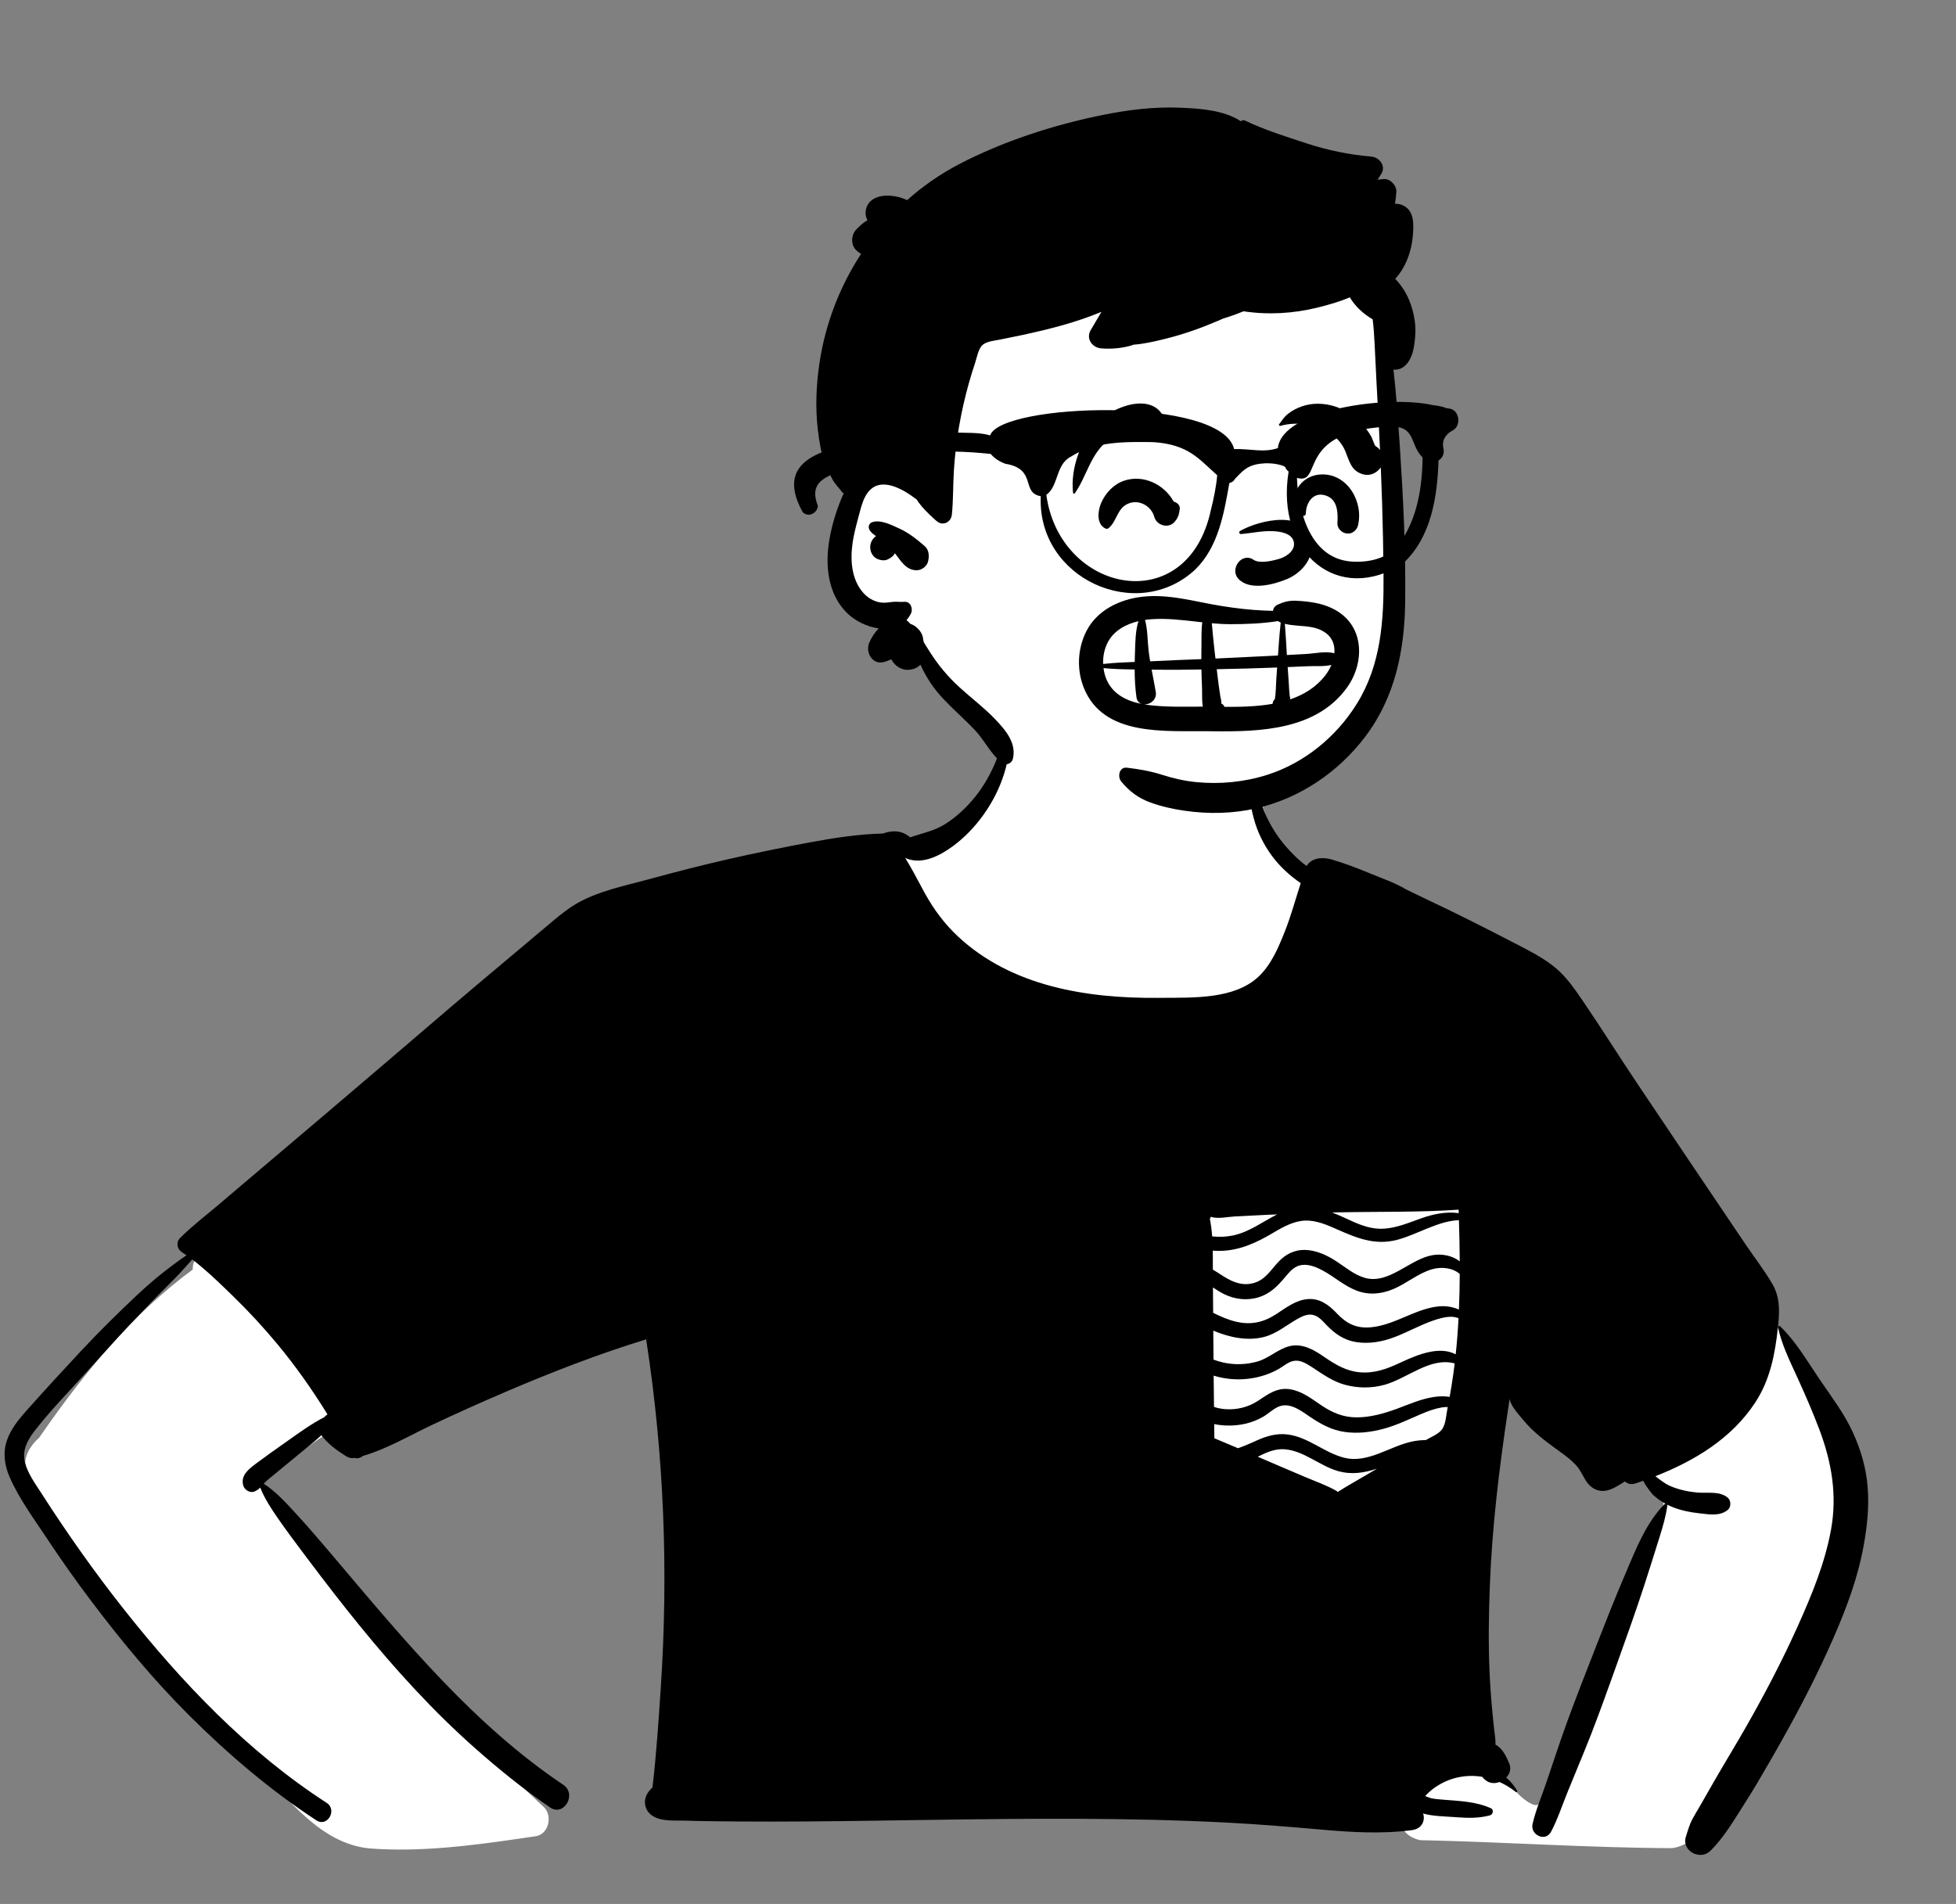 <svg width="265" height="258" viewBox="0 0 265 258" fill="none" xmlns="http://www.w3.org/2000/svg">
<rect x="0" y="0" width="265" height="258" fill="#808080" stroke="none"/>
<path fill-rule="evenodd" clip-rule="evenodd" d="M139.96 93.213C151.531 92.385 167.394 94.678 170.741 107.872C171.779 112.673 173.824 114.78 177.259 117.92C199.067 145.833 122.98 150.525 119.068 123.306C110.828 126.307 101.858 126.943 93.613 129.976C89.141 131.628 85.086 134.235 81.2 136.96C65.355 148.215 49.734 159.791 33.945 171.126C40.055 173.94 51.671 184.682 46.938 191.901C45.835 193.307 44.198 194.276 42.751 195.304L41.987 195.849C40.344 197.026 37.58 199.032 36.051 200.123L35.769 200.328C35.658 200.408 35.533 200.498 35.421 200.578C46.447 216.699 59.351 231.574 73.664 244.854C74.883 245.987 74.384 248.52 72.62 248.815L70.519 249.124C63.733 250.112 56.818 251.002 49.98 250.465C43.321 249.741 39.307 243.845 34.755 239.575C25.663 230.282 17.2 220.369 9.492 209.897L9.331 209.676C6.932 206.398 3.748 203.047 3.515 198.814C3.09 197.541 4.208 195.717 5.283 194.849L5.65 194.32C11.415 186.029 17.939 178.034 26.112 172.029C26.082 171.135 26.495 170.194 27.314 169.602L61.474 144.88V144.88C70.288 138.814 78.48 131.686 88.034 126.788C97.803 122.084 108.827 121.899 118.838 117.974C119.05 115.144 124.998 114.422 124.81 114.859C131.086 111.071 134.317 106.564 135.313 102.421C136.31 98.279 135.071 94.501 139.96 93.213ZM224.435 181.969C234.998 166.075 245.066 183.661 249.463 194.259C254.659 208.764 243.899 226.605 236.949 239.109C234.389 242.582 231.021 249.906 226.509 250.437C215.14 250.391 203.756 249.59 192.38 249.352C185.034 247.529 195.34 236.491 202.459 240.523C204.616 241.33 205.694 243.779 207.797 244.564C208.563 244.728 208.616 244.386 208.928 243.623L208.972 243.516C209.527 242.196 210.066 240.868 210.614 239.544C215.245 228.138 220.141 216.833 225.01 205.533C226.05 203.079 224.591 201.058 222.695 199.598C221.243 198.403 215.002 195.485 220.882 196.769C218.618 191.513 221.339 186.178 224.435 181.969ZM198.21 160.212C199.227 160.085 200.534 161.11 200.69 162.103C201.987 170.333 200.542 178.471 198.809 186.522L198.49 187.996C197.851 190.932 197.137 193.927 195.543 196.5C193.916 199.127 191.456 201.107 188.631 202.31C179.568 205.922 168.298 202.35 161.631 195.598C157.366 189.756 161.116 182.417 161.831 176.014C161.155 174.289 160.905 172.293 160.514 170.514L160.466 170.302L158.946 163.666C158.611 162.202 159.678 160.199 161.431 160.4C173.652 161.802 186.004 161.739 198.21 160.212Z" fill="white"/>
<path fill-rule="evenodd" clip-rule="evenodd" d="M240.891 179.89C240.854 179.726 241.05 179.601 241.178 179.724C243.328 181.796 244.846 184.444 246.513 186.899C248.1 189.236 249.827 191.483 251.011 194.063C252.111 196.461 252.82 198.893 253.032 201.528C253.243 204.144 252.969 206.767 252.508 209.344C251.6 214.42 249.659 219.227 247.528 223.896C245.457 228.435 243.116 232.844 240.645 237.174L239.759 238.72C238.678 240.602 237.586 242.48 236.416 244.303C234.961 246.572 233.632 248.914 231.713 250.807C230.35 252.155 227.782 250.807 228.403 248.881C228.672 248.043 228.884 247.253 229.302 246.475C229.619 245.882 229.977 245.306 230.313 244.722C230.986 243.553 231.653 242.38 232.325 241.211C233.738 238.754 235.226 236.343 236.625 233.879C239.053 229.604 241.346 225.25 243.373 220.769L243.611 220.24C245.477 216.091 247.244 211.792 248.063 207.304C248.926 202.574 248.154 198.117 246.474 193.672C245.605 191.373 244.628 189.126 243.612 186.888L243.417 186.46C242.436 184.324 241.396 182.199 240.891 179.89ZM136.486 98.089C136.506 98.005 136.648 97.998 136.661 98.089C137.265 102.104 135.921 106.353 133.732 109.693C132.538 111.517 131.065 113.165 129.329 114.489L129.194 114.591C127.42 115.917 125.024 117.197 122.823 116.337C122.754 116.311 122.689 116.281 122.629 116.247C122.877 116.631 123.105 117.034 123.338 117.437C124.03 118.638 124.652 119.883 125.327 121.095C126.534 123.262 127.972 125.201 129.79 126.898C137.06 133.683 147.267 135.296 156.853 135.218L157.53 135.212C161.74 135.182 167.247 135.397 170.498 132.35C172.244 130.713 173.206 128.386 174.075 126.201C174.929 124.06 175.514 121.849 176.223 119.671C174.742 118.656 173.383 117.416 172.316 115.966C171.203 114.457 170.362 112.757 169.877 110.944L169.805 110.673C169.43 109.227 169.053 107.313 169.657 105.947C169.726 105.79 169.984 105.8 170.058 105.947C170.383 106.601 170.446 107.338 170.647 108.037C170.879 108.85 171.142 109.659 171.49 110.428C172.16 111.921 173.047 113.34 174.11 114.582C174.987 115.61 175.938 116.555 177.025 117.349C177.666 116.242 179.152 116.094 180.396 116.458C182.064 116.945 183.709 117.571 185.317 118.232L185.638 118.364C187.227 119.024 189.024 119.63 190.512 120.53C191.415 120.961 192.282 121.394 193.097 121.778C197.159 123.686 201.16 125.711 205.144 127.775L205.997 128.218C207.666 129.087 209.32 129.964 210.772 131.176C212.249 132.41 213.396 134.096 214.474 135.677C216.939 139.291 219.262 143.009 221.698 146.643C226.619 153.975 231.54 161.307 236.489 168.622C237.686 170.393 239.036 172.12 240.11 173.966C241.139 175.73 241.111 177.541 240.91 179.51L240.873 179.872C240.488 183.484 239.827 186.952 237.801 190.049C234.611 194.919 229.587 197.951 224.271 200.038C224.92 200.521 225.53 201.043 226.305 201.376C227.495 201.884 228.765 202.148 230.052 202.253C231.426 202.363 232.974 202.02 234.087 202.954C234.534 203.327 234.546 204.224 234.087 204.597C233.017 205.47 231.635 205.22 230.331 205.074L230.253 205.065C229.043 204.931 227.851 204.707 226.714 204.263C226.434 204.153 226.156 204.03 225.886 203.894C225.895 203.918 225.899 203.946 225.895 203.976C225.701 205.462 225.28 206.867 224.835 208.287L224.554 209.186C223.98 211.024 223.402 212.857 222.807 214.69C221.674 218.179 220.44 221.636 219.202 225.088L218.134 228.067C217.036 231.123 215.925 234.175 214.696 237.18C213.937 239.034 213.174 240.889 212.413 242.742C211.669 244.551 211.05 246.505 210.127 248.228C209.368 249.647 207.298 248.631 207.63 247.173C208.065 245.261 208.887 243.363 209.514 241.502C210.153 239.613 210.778 237.721 211.427 235.836C212.556 232.562 213.806 229.331 215.063 226.104L216.308 222.904C217.53 219.769 218.766 216.637 220.087 213.543L220.232 213.203C221.605 209.967 223.022 206.327 225.515 203.819C225.548 203.784 225.593 203.767 225.638 203.763C225.026 203.43 224.452 203.027 223.948 202.551L223.923 202.526C223.723 202.315 222.899 201.274 222.634 200.651C222.289 200.774 221.944 200.892 221.599 201.009C220.998 201.211 220.499 201.065 220.148 200.743L219.478 201.158C218.763 201.595 217.993 202.01 217.202 202.031C216.206 202.057 215.423 201.507 214.89 200.696C214.412 199.971 214.127 199.189 213.521 198.54C212.925 197.901 212.236 197.363 211.531 196.849L210.7 196.244C209.177 195.132 207.7 194.009 206.474 192.54C205.857 191.798 205.031 190.918 204.656 190.028C204.583 189.855 204.537 189.694 204.529 189.536C204.447 190.092 204.363 190.651 204.279 191.207C203.101 199.038 202.15 206.922 201.846 214.841C201.697 218.746 201.63 222.656 201.805 226.563C201.891 228.515 202.034 230.465 202.23 232.41C202.327 233.385 202.428 234.357 202.547 235.328L202.574 235.552C202.609 235.85 202.631 236.137 202.605 236.41C203.554 236.878 204.1 238.06 204.479 238.983C204.768 239.686 204.544 240.37 204.078 240.863C204.634 241.37 205.13 241.965 205.547 242.647C205.631 242.785 205.449 242.893 205.342 242.806C204.658 242.263 203.923 241.817 203.155 241.474C202.752 241.627 202.312 241.668 201.906 241.556C201.467 241.435 201.087 241.142 200.813 240.769C198.633 240.411 196.367 240.848 194.404 242.213C193.997 242.498 193.628 242.819 193.276 243.168C193.216 243.229 193.153 243.307 193.091 243.382L193.519 243.547C193.696 243.614 193.842 243.667 193.897 243.678C194.271 243.754 194.651 243.795 195.03 243.827L195.599 243.874C197.783 244.055 199.961 244.115 201.993 245.03C202.42 245.222 202.271 245.879 201.868 245.989C200.384 246.392 198.912 246.361 197.402 246.253L197.078 246.229C195.674 246.121 194.167 246.127 192.798 245.739C193.125 246.636 192.679 247.807 191.31 247.991C187.197 248.538 183.059 248.28 178.942 247.917C174.785 247.551 170.629 247.204 166.461 246.986C152.977 246.277 139.473 246.413 125.978 246.605L118.351 246.716C112.269 246.802 106.186 246.868 100.104 246.822L97.257 246.795C96.054 246.784 94.851 246.769 93.649 246.734L92.928 246.71C91.496 246.658 89.601 246.874 88.356 246.026C87.33 245.327 87.101 244.046 87.72 243.014C87.899 242.716 88.145 242.451 88.402 242.192C88.928 237.696 89.223 233.178 89.525 228.662C90.573 212.859 89.961 197.138 87.543 181.494C81.057 183.476 74.669 185.963 68.446 188.63C65.08 190.073 61.731 191.57 58.42 193.14C55.399 194.574 52.365 196.366 49.137 197.297C48.843 197.558 48.433 197.682 48.069 197.566L48.022 197.55H48.02C47.688 197.627 47.319 197.58 46.957 197.362C46.883 197.318 46.81 197.273 46.737 197.227L46.627 197.157C45.49 196.441 44.347 195.559 43.543 194.481C42.566 195.387 41.516 196.217 40.483 197.058C39.362 197.972 38.245 198.891 37.136 199.818C36.696 200.187 36.211 200.539 35.823 200.963L35.767 201.026C35.758 201.036 35.749 201.046 35.741 201.056C37.421 202.143 38.892 203.793 40.209 205.227C41.624 206.766 42.99 208.354 44.345 209.949L45.656 211.495C54.93 222.447 64.299 233.795 76.306 241.845C78.204 243.117 76.394 246.216 74.51 244.915C70.943 242.459 67.568 239.731 64.327 236.861C58.647 231.834 53.536 226.195 48.751 220.318C46.329 217.344 43.979 214.297 41.676 211.231L40.894 210.19C39.852 208.803 38.816 207.411 37.824 205.988L37.617 205.69C36.746 204.434 35.821 203.024 35.26 201.578C35.044 201.796 34.801 201.979 34.445 202.117C33.837 202.354 33.091 201.856 32.942 201.263C32.58 199.825 33.83 198.969 34.848 198.205C36.084 197.282 37.343 196.392 38.605 195.505L39.055 195.187C40.633 194.068 42.219 192.92 43.938 192.035C43.989 191.966 44.052 191.902 44.123 191.846C44.205 191.781 44.285 191.718 44.367 191.656C42.314 188.326 40.063 185.126 37.55 182.102C35.661 179.828 33.656 177.656 31.534 175.598L30.581 174.675C29.139 173.283 27.639 171.87 26.039 170.66L25.538 171.228C24.869 171.985 24.194 172.735 23.479 173.446C22.073 174.844 20.687 176.269 19.307 177.695C17.015 180.066 14.8 182.511 12.593 184.958L11.49 186.182C9.191 188.734 6.728 191.238 4.639 193.963L4.534 194.101C3.622 195.325 2.972 196.679 3.396 198.233C3.805 199.732 4.778 201.06 5.616 202.354L5.699 202.484C9.122 207.815 12.788 213.01 16.715 217.981C24.579 227.937 33.55 237.374 44.255 244.297C45.738 245.256 44.352 247.641 42.866 246.671C36.614 242.584 30.872 237.676 25.588 232.406C20.739 227.568 16.344 222.242 12.225 216.775C10.217 214.107 8.294 211.384 6.45 208.6C4.662 205.898 2.594 203.118 1.298 200.137C0.619 198.57 0.369 196.873 0.925 195.221C1.435 193.702 2.444 192.442 3.494 191.256L3.593 191.145C6.006 188.434 8.462 185.756 10.94 183.103C13.426 180.442 16.027 177.876 18.681 175.385C20.767 173.425 22.94 171.697 25.265 170.097C25.056 169.948 24.847 169.806 24.633 169.668C23.984 169.245 23.82 168.342 24.39 167.768C25.944 166.198 27.736 164.833 29.423 163.404C31.008 162.06 32.593 160.714 34.178 159.368C37.404 156.634 40.63 153.897 43.856 151.161C49.65 146.246 55.412 141.297 61.187 136.361C63.595 134.303 66.026 132.271 68.45 130.233L72.757 126.608V126.608L74.864 124.839C75.943 123.935 77.045 123.041 78.273 122.352C81.161 120.729 84.633 120.028 87.815 119.168L88.026 119.111C91.595 118.134 95.184 117.215 98.791 116.395C102.403 115.576 106.031 114.83 109.673 114.155C112.946 113.547 116.297 113.025 119.636 112.947C120.464 112.632 121.503 112.522 122.318 112.859C122.655 112.999 123.006 113.204 123.319 113.463C124.951 112.889 126.562 112.615 128.087 111.645C129.609 110.677 130.957 109.404 132.091 108.002C134.435 105.1 135.662 101.671 136.486 98.089ZM174.011 196.381C172.717 196.291 171.552 196.825 170.396 197.394C171.048 197.677 171.699 197.957 172.35 198.235L176.685 200.086V200.086C178.116 200.696 179.632 201.227 180.993 201.979C181.09 202.033 181.168 202.098 181.226 202.173C182.641 201.268 184.137 200.459 185.571 199.598C185.899 199.402 186.229 199.206 186.559 199.01C184.851 199.581 183.1 199.868 181.245 199.331C178.772 198.617 176.624 196.564 174.011 196.381ZM177.556 192.042L177.323 191.884C176.068 191.023 174.571 189.916 173.047 190.69C172.329 191.054 171.74 191.643 171.033 192.035C170.321 192.432 169.538 192.736 168.745 192.92C167.427 193.224 165.917 193.269 164.501 192.975L164.522 194.891V194.891C165.594 195.333 166.659 195.786 167.725 196.243C168.416 196.006 169.082 195.722 169.782 195.411L170.254 195.199C171.602 194.593 172.963 194.188 174.453 194.38C177.258 194.74 179.378 196.825 182.061 197.52C185.349 198.374 188.316 195.919 191.424 195.313C191.936 195.212 192.464 195.153 192.989 195.144L193.164 195.143L193.242 195.098C193.91 194.705 194.911 194.33 195.377 193.67C195.883 192.954 195.927 191.755 196.093 190.914C196.11 190.83 196.127 190.744 196.142 190.66C195.849 190.66 195.551 190.674 195.249 190.731C194.301 190.905 193.408 191.242 192.524 191.617C190.852 192.327 189.218 193.135 187.458 193.608C185.735 194.071 183.935 194.291 182.16 194.035C180.428 193.784 178.99 193.004 177.556 192.042ZM177.826 185.309L177.566 185.142C176.881 184.704 176.095 184.251 175.255 184.412C174.504 184.557 173.86 185.154 173.206 185.523C171.772 186.332 170.163 186.774 168.522 186.886C167.157 186.978 165.741 186.812 164.427 186.407L164.473 190.647V190.647C164.953 190.8 165.452 190.91 165.976 190.949C167.567 191.067 169.12 190.686 170.455 189.808L171.13 189.359C172.285 188.6 173.37 187.998 174.899 188.275C176.413 188.551 177.683 189.521 178.921 190.366L179.124 190.503C180.545 191.441 181.986 192.047 183.73 192.061C185.612 192.076 187.473 191.552 189.226 190.908C190.967 190.27 192.621 189.504 194.482 189.269C195.051 189.198 195.745 189.176 196.399 189.288C196.485 188.807 196.567 188.329 196.645 187.848C196.813 186.815 196.957 185.784 197.082 184.751C193.781 183.862 190.732 186.737 187.665 187.623C185.886 188.137 183.95 188.13 182.171 187.634C180.524 187.175 179.23 186.221 177.826 185.309ZM177.834 178.169C177.129 178.033 176.432 178.359 175.833 178.693C174.304 179.541 172.984 180.72 171.252 181.167C169.025 181.74 166.588 181.246 164.376 180.308C164.384 181.617 164.395 182.926 164.406 184.235C164.822 184.393 165.249 184.52 165.685 184.621C167.233 184.975 168.874 184.928 170.399 184.481C171.953 184.026 173.146 182.797 174.705 182.413C176.299 182.019 177.802 182.785 179.087 183.656L179.474 183.92C180.942 184.917 182.367 185.783 184.204 185.952C186.147 186.131 187.836 185.523 189.572 184.716L189.976 184.529C192.173 183.52 195.026 182.371 197.22 183.519C197.393 181.889 197.518 180.259 197.602 178.626C197.3 178.514 196.988 178.432 196.627 178.43C195.767 178.426 194.863 178.697 194.061 178.98C192.308 179.599 190.676 180.522 188.94 181.184C187.294 181.814 185.472 182.141 183.717 181.859C182.091 181.598 180.87 180.748 179.747 179.584L179.584 179.412C179.091 178.887 178.564 178.311 177.834 178.169ZM179.121 172.116C178.308 171.687 177.319 171.288 176.378 171.413C175.481 171.531 174.883 172.14 174.331 172.79L174.032 173.146C173.044 174.315 172.071 175.298 170.547 175.78C168.969 176.276 167.295 176.082 165.827 175.355C165.305 175.096 164.82 174.775 164.332 174.458L164.358 177.897V177.897C165.333 178.382 166.325 178.82 167.414 179.086C169.424 179.575 171.132 179.213 172.85 178.104L173.031 177.987C174.325 177.137 175.653 176.125 177.252 176.03C178.812 175.936 179.983 176.802 181.011 177.86L181.131 177.986C182.427 179.353 183.736 180.019 185.664 179.862C187.533 179.709 189.282 178.884 190.995 178.173L191.15 178.109C192.716 177.466 194.521 176.804 196.239 177.05C196.651 177.108 197.184 177.235 197.658 177.457C197.727 175.848 197.76 174.238 197.766 172.625C196.789 171.777 195.269 171.637 194.046 171.984C192.131 172.528 190.564 173.929 188.735 174.691C187.113 175.366 185.423 175.517 183.769 174.878C182.061 174.218 180.721 172.961 179.121 172.116ZM197.658 165.34C194.797 165.439 191.998 167.3 189.265 168.01C186.213 168.802 183.722 167.722 181.003 166.523L180.652 166.369C179.257 165.756 177.758 165.206 176.212 165.456C174.705 165.702 173.372 166.537 172.076 167.292L171.828 167.435C169.467 168.779 167.063 169.699 164.307 169.469C164.322 170.334 164.315 171.197 164.317 172.042C164.77 172.301 165.206 172.594 165.62 172.862L165.768 172.956C167.082 173.778 168.437 174.318 170.004 173.811C171.518 173.319 172.229 172.001 173.269 170.917C174.224 169.92 175.471 169.315 176.868 169.373C178.371 169.433 179.792 170.095 181.034 170.904C182.276 171.712 183.477 172.758 184.931 173.164C188.191 174.069 190.984 170.621 194.068 170.084C195.362 169.858 196.789 170.145 197.766 170.925C197.755 169.066 197.714 167.203 197.658 165.34ZM173.027 164.559C172.624 164.574 172.221 164.592 171.817 164.609C170.325 164.674 168.833 164.747 167.341 164.831C166.308 164.887 165.038 165.204 164.024 164.889C163.998 164.993 163.964 165.092 163.918 165.189C164.071 165.952 164.166 166.742 164.225 167.54C165.16 167.641 166.111 167.606 167.034 167.414C169.249 166.955 171.048 165.558 173.027 164.559ZM197.615 163.919C192.166 164.294 186.675 164.165 181.217 164.283L180.562 164.298C180.536 164.298 180.51 164.301 180.484 164.301C181.11 164.543 181.731 164.821 182.35 165.104L182.968 165.387C184.431 166.06 185.919 166.61 187.555 166.492C189.308 166.364 190.96 165.649 192.599 165.07C194.163 164.518 195.963 164.147 197.63 164.389C197.626 164.231 197.622 164.076 197.615 163.919Z" fill="black"/>
<path fill-rule="evenodd" clip-rule="evenodd" d="M187.697 66.107C187.233 62.028 187.834 53.502 187.874 52.984C188.129 49.709 186.594 36.778 183.694 37.97C178.829 34.118 172.348 33.268 166.289 32.861C153.702 32.017 140.312 33.955 130.593 42.426C125.786 46.825 121.107 53.223 121.483 59.885C117.116 66.2 110.96 74.862 116.401 82.244C118.25 84.603 121.19 85.481 123.513 87.267C128.187 91.037 131.119 96.447 135.836 100.194C148.335 111.426 169.558 113.772 181.839 100.997C191.334 91.744 189.799 77.903 188.129 66.107C187.006 58.177 188.603 74.065 187.697 66.107Z" fill="white"/>
<path fill-rule="evenodd" clip-rule="evenodd" d="M149.475 15.563C152.841 14.884 156.297 14.461 159.735 14.588L160 14.599C162.586 14.702 165.862 14.931 168.118 16.435C168.248 16.305 168.457 16.238 168.646 16.328C171.328 17.608 174.277 18.533 177.1 19.453C179.91 20.368 182.826 20.972 185.771 21.215C186.879 21.307 187.828 22.504 187.126 23.577C186.959 23.833 186.797 24.091 186.635 24.35C186.906 24.322 187.176 24.293 187.447 24.265C188.339 24.176 189.229 25.127 189.176 25.995C189.143 26.541 189.084 27.08 188.997 27.613C189.337 27.606 189.674 27.657 190 27.794C191.651 28.492 191.536 30.458 191.413 31.954C191.241 34.031 190.465 36.23 189.023 37.784C190.1 38.902 190.862 40.237 191.316 41.823C191.646 42.981 191.829 44.215 191.739 45.42L191.71 45.781C191.598 47.089 191.375 48.538 190.434 49.479C189.951 49.964 189.356 50.141 188.789 50.085C189.132 53.1 189.352 56.132 189.559 59.153L189.656 60.597C190.118 67.58 190.465 74.608 190.374 81.602C190.289 88.139 188.998 94.483 184.989 99.79C181.338 104.623 176.096 108.186 170.166 109.54C166.97 110.271 163.707 110.323 160.472 109.857C158.904 109.631 157.326 109.283 155.838 108.736C154.191 108.128 153.007 107.233 151.898 105.891C151.374 105.255 151.626 103.901 152.67 104.028C154.249 104.219 155.69 104.45 157.204 104.917L157.421 104.985C158.928 105.469 160.49 105.829 162.066 105.982C165.294 106.295 168.572 105.98 171.664 105.001C176.7 103.405 181.036 99.849 183.816 95.38C187.115 90.084 187.488 84.072 187.441 77.981C187.39 71.299 187.172 64.612 186.818 57.937L186.757 56.824C186.57 53.389 186.388 49.951 186.229 46.514C186.18 45.435 186.104 44.349 185.968 43.272C184.724 42.543 183.609 41.538 182.882 40.298C181.422 40.902 179.887 41.338 178.474 41.685C175.202 42.49 171.805 42.685 168.474 42.181C167.576 42.553 166.66 42.879 165.729 43.16C165.478 43.271 165.226 43.381 164.975 43.488C162.732 44.448 160.457 45.261 158.09 45.856L157.508 46.001C156.262 46.308 154.909 46.611 153.583 46.706C153.365 46.79 153.13 46.861 152.873 46.923C151.665 47.217 150.412 47.309 149.175 47.206C147.969 47.105 147.098 45.886 147.762 44.745C148.247 43.913 148.737 43.083 149.231 42.255C147.512 42.97 145.737 43.566 143.948 44.07C142.14 44.579 140.307 45.008 138.472 45.403C137.491 45.612 136.506 45.798 135.527 46.007C134.826 46.156 133.75 46.233 133.178 46.695C132.546 47.202 132.367 48.383 132.128 49.112C131.813 50.059 131.518 51.01 131.248 51.972C130.711 53.891 130.271 55.838 129.931 57.805C129.59 59.774 129.361 61.762 129.234 63.757C129.107 65.75 129.163 67.755 128.958 69.739C128.848 70.792 127.718 71.333 126.884 70.598C126.786 70.511 126.687 70.424 126.589 70.336L126.444 70.203C125.73 69.556 125.037 68.87 124.466 68.098C124.363 67.956 124.263 67.807 124.171 67.656C124.156 67.656 124.143 67.652 124.128 67.641L123.969 67.522C122.225 66.224 119.311 64.531 117.611 66.688C117.069 67.375 116.791 68.25 116.561 69.094L116.157 70.604C115.896 71.59 115.65 72.582 115.506 73.591C115.18 75.851 115.344 78.456 116.899 80.267C117.52 80.992 118.376 81.51 119.331 81.645C119.864 81.719 120.39 81.628 120.919 81.561C121.456 81.495 121.973 81.602 122.51 81.551C123.364 81.466 123.737 82.489 123.418 83.131C123.246 83.476 123.043 83.774 122.812 84.026C122.997 84.186 123.174 84.358 123.345 84.54C123.849 84.701 124.302 85.049 124.641 85.508C124.915 85.879 125.057 86.282 125.081 86.707C125.111 86.812 125.137 86.92 125.161 87.03L125.623 87.781C125.725 87.946 125.826 88.109 125.928 88.268C127.105 90.123 128.412 91.693 130.036 93.172C131.6 94.595 133.297 95.87 134.765 97.397L134.938 97.578C136.308 99.021 137.751 100.768 137.215 102.866C137.077 103.405 136.324 103.793 135.833 103.428C134.252 102.255 133.456 100.396 132.115 98.973C130.735 97.507 129.206 96.189 127.822 94.727C126.512 93.347 125.479 91.783 124.701 90.062C124.39 90.405 123.938 90.649 123.31 90.744C122.232 90.906 121.227 90.274 120.757 89.34C120.455 89.474 120.147 89.594 119.836 89.689C118.201 90.19 117.173 88.372 117.79 87.028C118.12 86.308 118.531 85.683 119.043 85.156C117.445 84.936 115.819 84.11 114.768 83.08C112.133 80.49 111.771 76.597 112.364 73.136C112.679 71.301 113.222 69.444 113.928 67.721C114.05 67.421 114.182 67.119 114.326 66.822C114.247 66.819 114.165 66.785 114.113 66.718C113.636 66.067 113.056 65.534 112.702 64.805C112.377 64.137 112.015 63.459 111.758 62.763C111.23 61.337 110.971 59.729 110.799 58.221C110.443 55.135 110.581 52.069 111.053 49.002C111.857 43.779 113.8 38.781 116.662 34.395C116.506 34.313 116.356 34.214 116.217 34.097L116.149 34.037L116.037 33.936C115.22 33.197 115.291 31.812 116.037 31.064L116.272 30.827C116.571 30.531 116.828 30.296 117.31 29.973C117.381 29.926 117.454 29.881 117.528 29.839C117.275 29.373 117.188 28.828 117.363 28.226C117.976 26.131 120.991 26.205 122.901 27.119C125.015 25.232 127.359 23.594 129.9 22.268C135.951 19.111 142.794 16.909 149.475 15.563ZM118.195 70.749C119.325 70.38 120.826 71.154 121.842 71.62C123.129 72.211 124.225 73.084 125.286 74.007C125.814 74.469 125.909 75.223 125.777 75.868C125.764 75.933 125.751 76 125.736 76.067C125.596 76.754 124.828 77.296 124.149 77.276C122.728 77.237 122.051 76.01 121.246 74.971C121.152 75.139 121.033 75.294 120.886 75.411L120.787 75.489C120.453 75.743 120.085 75.946 119.644 75.926C119.331 75.911 119.032 75.832 118.756 75.687C118.066 75.323 117.762 74.43 117.949 73.703C118.066 73.246 118.333 72.888 118.682 72.64L118.552 72.551C118.274 72.357 118.019 72.152 117.821 71.851L117.777 71.779H117.794C117.578 71.409 117.719 70.904 118.195 70.749Z" fill="black"/>
<path fill-rule="evenodd" clip-rule="evenodd" d="M154.664 80.874C158.361 80.425 161.944 81.557 165.558 82.127C167.466 82.428 169.376 82.653 171.307 82.737C171.696 82.754 172.084 82.764 172.473 82.772C172.509 82.429 172.7 82.115 173.115 81.927C173.966 81.542 174.646 81.368 175.58 81.405C176.435 81.439 177.292 81.526 178.134 81.681C179.662 81.961 181.197 82.597 182.315 83.701C184.902 86.257 184.509 90.363 182.51 93.147C178.379 98.9 170.842 99.168 164.386 99.092L163.79 99.085C157.911 99.001 149.501 99.877 146.831 93.189C145.849 90.729 145.985 87.879 147.187 85.52C148.622 82.706 151.641 81.241 154.664 80.874ZM173.026 90.453L172.974 90.455C170.263 90.559 167.554 90.633 164.842 90.681C164.923 91.377 165.006 92.074 165.1 92.769C165.175 93.316 165.254 93.862 165.337 94.407C165.372 94.638 165.501 94.997 165.465 95.226L165.451 95.316V95.316C165.591 95.379 165.717 95.481 165.811 95.628C165.844 95.679 165.867 95.73 165.891 95.781C167.996 95.798 170.262 95.757 172.408 95.374L172.413 95.328V95.328C172.451 95.053 172.566 94.869 172.717 94.742C172.868 93.868 172.854 92.936 172.912 92.069C172.949 91.53 172.988 90.991 173.026 90.453ZM162.771 90.718C160.817 90.751 158.863 90.776 156.91 90.753L156.023 90.739V90.739C156.21 91.743 156.414 92.745 156.584 93.756C156.76 94.81 155.833 95.48 155.03 95.453C155.12 95.467 155.21 95.483 155.3 95.495C157.808 95.85 160.413 95.756 162.959 95.753C162.822 94.954 162.877 94.052 162.857 93.385L162.853 93.281C162.814 92.426 162.786 91.572 162.771 90.718ZM149.502 90.533C149.57 91.056 149.701 91.567 149.899 92.043C150.733 94.053 152.644 94.992 154.667 95.387C154.316 95.266 154.037 94.975 153.967 94.476C153.792 93.236 153.729 91.975 153.724 90.716C152.314 90.703 150.895 90.673 149.502 90.533ZM180.378 90.104C179.374 90.341 178.208 90.232 177.223 90.277C176.3 90.319 175.378 90.355 174.455 90.393C174.499 91.022 174.541 91.652 174.587 92.281C174.646 93.095 174.652 93.955 174.808 94.765C176.664 94.131 178.328 93.115 179.576 91.49C179.887 91.085 180.165 90.61 180.378 90.104ZM154.24 84.173C152.57 84.569 150.988 85.404 150.139 86.933C149.634 87.84 149.412 88.915 149.455 89.975C150.867 89.811 152.303 89.748 153.733 89.697C153.738 89.439 153.744 89.182 153.751 88.926L153.773 88.268C153.812 87.014 153.832 85.439 154.24 84.173ZM162.888 84.326L162.152 84.243C160.109 84.01 158.068 83.766 156.025 83.906C155.729 83.927 155.429 83.959 155.128 84.003C155.489 85.306 155.459 86.836 155.61 88.126C155.668 88.625 155.742 89.12 155.823 89.612L156.178 89.596V89.596C158.37 89.477 160.564 89.404 162.758 89.317C162.757 88.905 162.76 88.493 162.766 88.08L162.774 87.668C162.799 86.615 162.731 85.429 162.888 84.326ZM173.146 84.159C171.006 84.504 168.795 84.578 166.693 84.58C165.854 84.581 165.015 84.53 164.176 84.455C164.231 84.902 164.259 85.353 164.3 85.794C164.383 86.683 164.478 87.572 164.581 88.459L164.672 89.236V89.236C167.369 89.114 170.065 88.982 172.761 88.845L173.141 88.824V88.824L173.248 87.332C173.321 86.337 173.4 85.342 173.513 84.351L173.429 84.32V84.32C173.329 84.279 173.235 84.223 173.146 84.159ZM174.075 84.529C174.193 85.936 174.258 87.35 174.345 88.759L176.122 88.664C176.418 88.648 176.714 88.632 177.01 88.614C178.162 88.548 179.642 88.199 180.78 88.525C180.867 87.49 180.571 86.481 179.637 85.786C177.997 84.564 175.909 84.999 174.075 84.529ZM168.003 71.95C170.649 70.434 177.289 68.885 177.71 73.647C177.903 75.839 176.274 77.655 174.371 78.466L174.3 78.495C172.515 79.229 169.352 80.058 167.808 78.467C166.523 77.143 168.228 74.769 169.825 75.853C170.645 76.41 172.373 76 173.289 75.735L173.346 75.718C174.334 75.427 175.652 74.498 175.243 73.281C174.882 72.204 173.343 72.008 172.379 71.973C170.941 71.921 169.541 72.255 168.115 72.364C167.889 72.381 167.82 72.054 168.003 71.95ZM178.965 64.291C182.557 64.123 184.791 68.045 183.965 71.258C183.823 71.813 183.202 72.357 182.604 72.295L182.453 72.281C182.376 72.273 182.299 72.264 182.229 72.244C181.66 72.087 181.151 71.495 181.192 70.882L181.203 70.704C181.287 69.186 181.122 67.437 179.318 67.069C177.788 66.757 176.934 68.23 176.916 69.586C176.913 69.826 176.642 69.994 176.429 69.865C175.323 69.192 175.132 67.853 175.554 66.7C176.09 65.239 177.43 64.363 178.965 64.291ZM152.311 65.132C154.925 64.26 157.745 65.653 159.01 67.964C159.454 68.093 159.898 68.435 159.836 68.959C159.747 69.713 159.613 70.188 159.09 70.76C158.273 71.654 156.741 71.197 156.401 70.096L156.387 70.046C156.001 68.623 154.435 67.684 153.008 68.183C151.341 68.764 151.389 70.525 150.22 71.551C150.082 71.671 149.918 71.69 149.753 71.611C148.511 71.011 148.734 69.204 149.177 68.171C149.758 66.814 150.886 65.607 152.311 65.132ZM148.751 57.195C150.869 55.033 156.392 52.942 157.841 56.933C158.117 57.693 157.53 58.718 156.738 58.876C155.442 59.134 154.292 58.571 153.005 58.672C151.963 58.754 150.876 59.102 150.042 59.748C147.735 61.536 147.227 64.561 145.619 66.837C145.541 66.948 145.389 66.901 145.374 66.77C145.008 63.457 146.431 59.562 148.751 57.195ZM176.374 55.067C177.78 54.571 179.371 54.613 180.784 55.053C182.208 55.497 183.514 56.34 184.521 57.441C184.978 57.941 185.4 58.493 185.739 59.08C185.919 59.391 186.109 60.034 186.313 60.417C187.421 61.056 187.894 62.513 186.903 63.549L186.858 63.594L186.725 63.726C186.192 64.254 185.389 64.482 184.661 64.272C183.034 63.8 182.836 62.518 182.273 61.158C181.9 60.259 181.263 59.464 180.49 58.879C178.662 57.499 175.666 57.059 173.467 57.71C173.35 57.745 173.212 57.595 173.295 57.487C173.712 56.947 173.953 56.504 174.511 56.068C175.077 55.626 175.695 55.307 176.374 55.067Z" fill="black"/>
<path fill-rule="evenodd" clip-rule="evenodd" d="M189.553 73.723C188.101 75.674 185.409 76.295 182.927 76.08C177.572 75.565 175.887 69.483 175.711 64.757C179.302 65.767 175.408 58.613 187.682 57.826C192.009 57.465 190.816 60.079 192.728 61.988C192.688 65.995 192.021 70.349 189.553 73.723M164.048 69.119C160.887 83.924 143.576 80.402 141.757 67.056C143.436 65.871 142.994 62.944 145.08 61.884C148.386 59.772 152.519 59.862 156.274 59.911C161.073 60.241 162.441 62.229 164.906 64.398C164.787 65.847 164.445 67.564 164.048 69.119M196.411 55.374C196.233 55.344 196.056 55.317 195.878 55.291C195.739 55.212 195.576 55.151 195.387 55.115C194.955 55.005 194.525 54.931 194.097 54.891C187.944 53.506 173.71 55.472 173.122 60.723C171.163 61.377 169.468 60.792 167.197 60.85C165.468 53.624 135.583 54.644 134.146 59C134.141 58.999 134.135 58.998 134.13 58.996C132.749 58.568 130.713 58.672 129.132 58.604C125.757 58.533 122.378 58.834 119.076 59.546C112.892 60.529 104.453 61.679 108.754 69.401C108.754 69.402 108.755 69.404 108.756 69.405L108.757 69.404C109.498 70.164 110.756 69.552 110.803 68.524C109.357 64.866 112.622 64.426 115.135 63.375C121.387 61.129 127.753 60.818 134.219 61.512C134.706 62.085 135.444 62.584 136.224 62.846C140.547 63.564 138.269 66.771 141.002 67.237C140.5 78.417 154.073 84.52 161.937 77.17C165.077 74.1 165.826 69.552 166.554 65.453C166.939 65.367 167.183 65.156 167.326 64.877C168.252 63.953 168.834 63.1 170.664 62.846C172.495 62.592 173.904 63.101 174.095 63.257C174.143 63.354 174.194 63.451 174.254 63.548C174.338 63.693 174.452 63.808 174.581 63.899C172.773 75.032 181.416 82.073 190.141 76.299C193.932 72.732 194.733 67.272 194.891 62.399C195.405 62.089 195.73 61.488 195.552 60.732C195.307 59.691 195.882 58.789 196.798 58.336C197.988 57.748 197.777 55.6 196.411 55.374" fill="black"/>
</svg>
